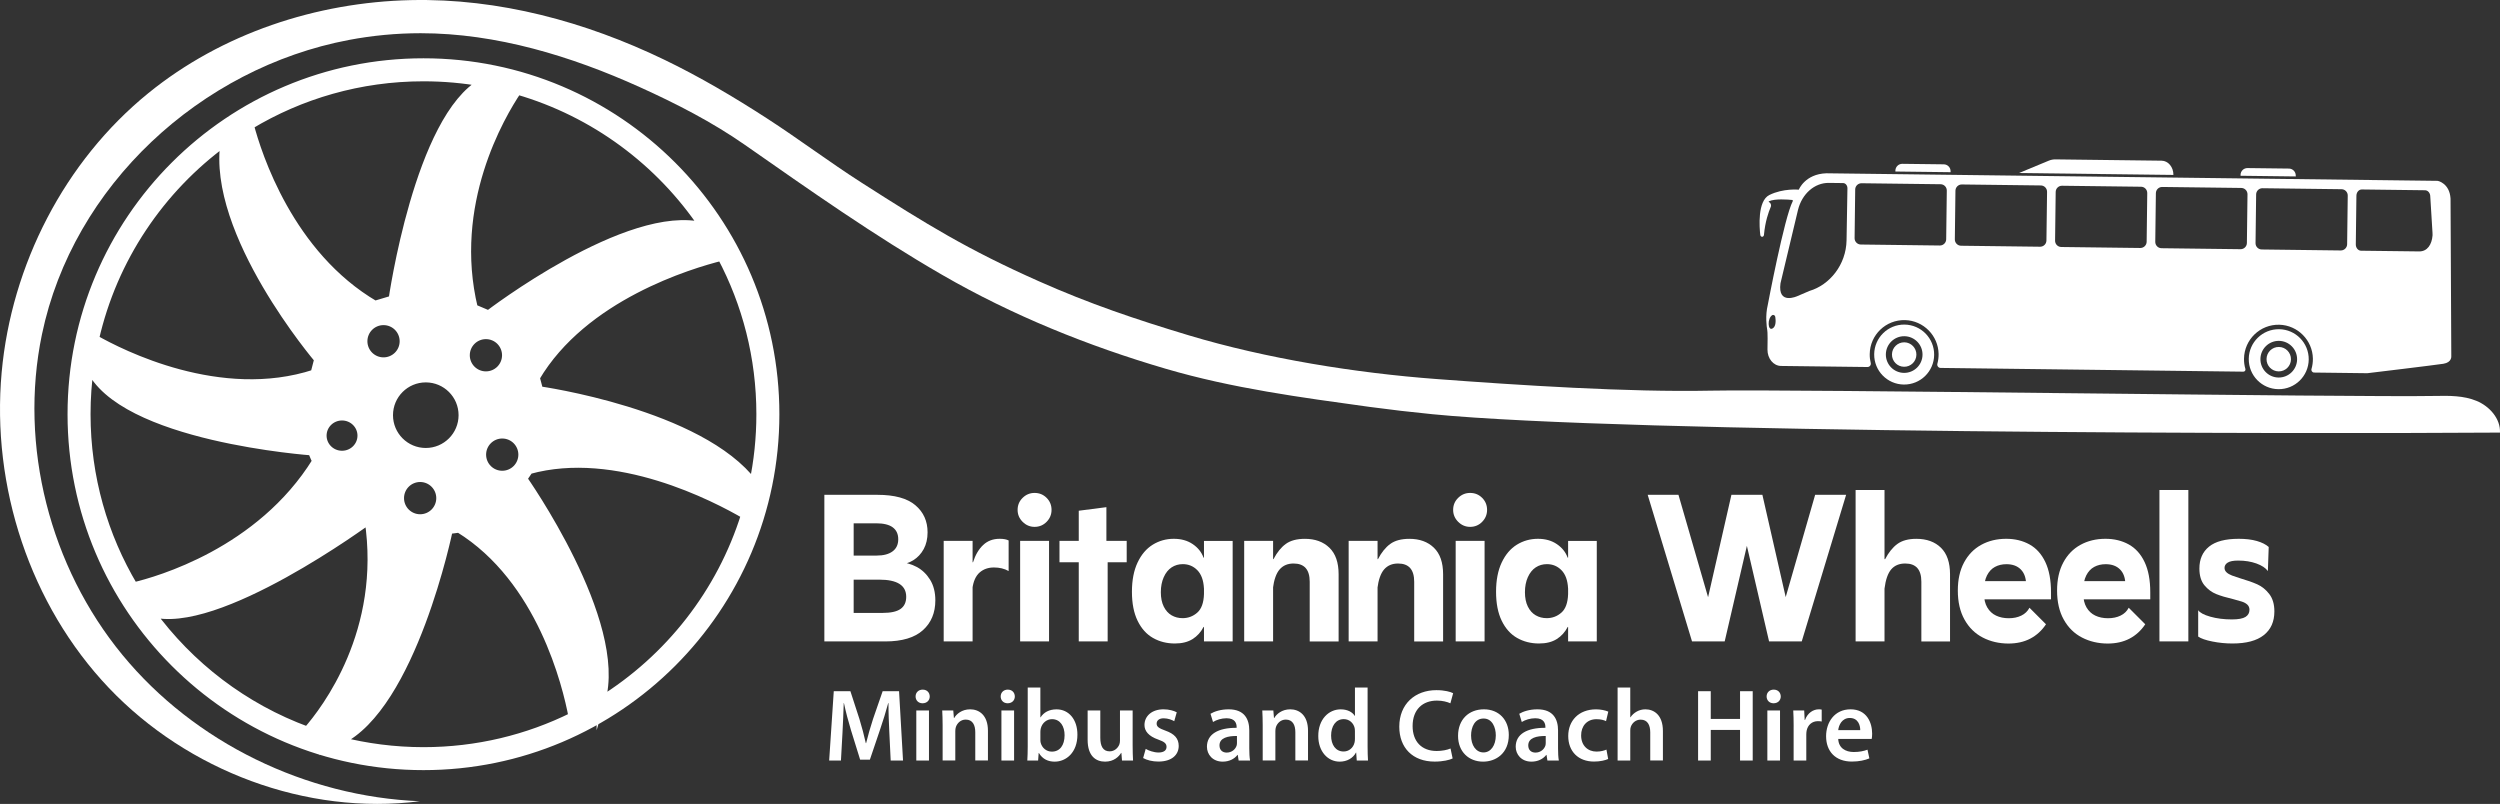 <?xml version="1.0" encoding="UTF-8" standalone="no"?>
<!-- Generator: Adobe Illustrator 23.1.0, SVG Export Plug-In . SVG Version: 6.00 Build 0)  -->

<svg
   version="1.1"
   id="Layer_1"
   x="0px"
   y="0px"
   viewBox="0 0 988.603 317.901"
   xml:space="preserve"
   sodipodi:docname="d6ccb34a8fda1b3b8b11e4e177f95f38.svg"
   width="988.603"
   height="317.901"
   xmlns:inkscape="http://www.inkscape.org/namespaces/inkscape"
   xmlns:sodipodi="http://sodipodi.sourceforge.net/DTD/sodipodi-0.dtd"
   xmlns:xlink="http://www.w3.org/1999/xlink"
   xmlns="http://www.w3.org/2000/svg"
   xmlns:svg="http://www.w3.org/2000/svg"><rect x="0" y="0" width="988.603" height="317.901" fill="#333333" stroke="none"/><defs
   id="defs81" /><sodipodi:namedview
   id="namedview79"
   pagecolor="#ffffff"
   bordercolor="#666666"
   borderopacity="1.0"
   inkscape:pageshadow="2"
   inkscape:pageopacity="0.0"
   inkscape:pagecheckerboard="0" />
<style
   type="text/css"
   id="style2">
	.st0{clip-path:url(#SVGID_2_);fill:#FFFFFF;}
	.st1{clip-path:url(#SVGID_2_);fill:none;stroke:#FFFFFF;stroke-width:3.387;stroke-miterlimit:10;}
	.st2{fill:#FFFFFF;}
	.st3{clip-path:url(#SVGID_4_);fill:#FFFFFF;}
</style>
<g
   id="g16"
   transform="translate(-45.696,-381.046)">
	<defs
   id="defs5">
		<rect
   id="SVGID_1_"
   width="1080"
   height="1080"
   x="0"
   y="0" />
	</defs>
	<clipPath
   id="SVGID_2_">
		<use
   xlink:href="#SVGID_1_"
   style="overflow:visible"
   id="use7"
   x="0"
   y="0"
   width="100%"
   height="100%" />
	</clipPath>
	<path
   class="st0"
   d="m 213.15,405.79 c -76.8,0 -139.05,62.26 -139.05,139.05 0,76.8 62.26,139.05 139.05,139.05 76.8,0 139.05,-62.26 139.05,-139.05 0,-76.79 -62.26,-139.05 -139.05,-139.05 m 133.34,139.06 c 0,9.42 -0.98,18.61 -2.84,27.48 C 322.66,544.4 258.8,535.47 258.8,535.47 l -1.35,-5.11 c 18.95,-32.19 61.21,-44.81 73.56,-47.89 9.88,18.61 15.48,39.84 15.48,62.38 m -22.47,-74.1 c -29.58,-7.87 -85.12,34.77 -85.12,34.77 l -5.92,-2.51 c -9.97,-41.24 10.6,-76.25 17.33,-86.25 30.48,8.83 56.46,28.24 73.71,53.99 m -79.72,82.01 c 4.46,0 8.07,3.61 8.07,8.07 0,4.46 -3.61,8.07 -8.07,8.07 -4.46,0 -8.07,-3.61 -8.07,-8.07 0,-4.45 3.62,-8.07 8.07,-8.07 m -14.52,-31.23 c 0,-4.46 3.61,-8.07 8.07,-8.07 4.46,0 8.07,3.61 8.07,8.07 0,4.46 -3.61,8.07 -8.07,8.07 -4.46,0 -8.07,-3.61 -8.07,-8.07 m 6.96,-107.94 c -25.47,13.8 -35.71,85.99 -35.71,85.99 l -7.08,2.12 c -33.89,-19.83 -46.5,-59.55 -49.55,-71.12 20.07,-12.1 43.6,-19.07 68.75,-19.07 8.05,0 15.93,0.71 23.59,2.08 m -22.67,146.3 c -8.1,0 -14.66,-6.57 -14.66,-14.66 0,-8.1 6.57,-14.66 14.66,-14.66 8.1,0 14.66,6.57 14.66,14.66 0,8.09 -6.56,14.66 -14.66,14.66 m 5.84,18.14 c 0,4.46 -3.61,8.07 -8.07,8.07 -4.46,0 -8.07,-3.61 -8.07,-8.07 0,-4.46 3.61,-8.07 8.07,-8.07 4.46,0 8.07,3.62 8.07,8.07 m -22.55,-53.97 c -4.46,0 -8.07,-3.61 -8.07,-8.07 0,-4.46 3.61,-8.07 8.07,-8.07 4.46,0 8.07,3.61 8.07,8.07 0,4.46 -3.62,8.07 -8.07,8.07 m -8.61,29.25 c 0,4.24 -3.49,7.68 -7.8,7.68 -4.31,0 -7.8,-3.44 -7.8,-7.68 0,-4.24 3.49,-7.68 7.8,-7.68 4.3,0 7.8,3.44 7.8,7.68 M 134.62,437.08 c -5.62,35.93 37.03,86.02 37.03,86.02 l -1.49,5.74 c -37.33,12.24 -76.73,-7.85 -87.02,-13.71 7.25,-31.88 25.92,-59.4 51.48,-78.05 m -53.49,88.96 c 12.15,28.09 88.06,33.41 88.06,33.41 0.4,1.35 1.66,3.99 1.66,3.99 -22.23,35.94 -62.82,47.36 -72.3,49.59 -11.9,-19.95 -18.74,-43.27 -18.74,-68.18 -0.01,-6.39 0.45,-12.66 1.32,-18.81 m 24.1,97.13 c 25.69,8.08 86.33,-36.59 86.33,-36.59 6.71,44.23 -17.06,75.22 -24.32,83.5 -25.06,-9.19 -46.59,-25.69 -62.01,-46.91 m 74.68,50.85 c 28.82,-13.6 43.16,-83.49 43.16,-83.49 l 4.17,-0.54 c 32.53,20.07 42.64,62.11 44.96,74.44 -17.8,8.81 -37.85,13.77 -59.06,13.77 -11.47,-0.01 -22.6,-1.46 -33.23,-4.18 m 103.41,-15.78 c 9.28,-31.05 -30.85,-87.89 -30.85,-87.89 l 2.38,-3.5 c 34.59,-9.62 73.83,10.89 85.6,17.76 -9.62,30.87 -30.18,56.92 -57.13,73.63"
   clip-path="url(#SVGID_2_)"
   id="path10" />
	<path
   class="st1"
   d="m 213.15,405.79 c -76.8,0 -139.05,62.26 -139.05,139.05 0,76.8 62.26,139.05 139.05,139.05 76.8,0 139.05,-62.26 139.05,-139.05 0,-76.79 -62.26,-139.05 -139.05,-139.05 z m 133.34,139.06 c 0,9.42 -0.98,18.61 -2.84,27.48 C 322.66,544.4 258.8,535.47 258.8,535.47 l -1.35,-5.11 c 18.95,-32.19 61.21,-44.81 73.56,-47.89 9.88,18.61 15.48,39.84 15.48,62.38 z m -22.47,-74.1 c -29.58,-7.87 -85.12,34.77 -85.12,34.77 l -5.92,-2.51 c -9.97,-41.24 10.6,-76.25 17.33,-86.25 30.48,8.83 56.46,28.24 73.71,53.99 z m -79.72,82.01 c 4.46,0 8.07,3.61 8.07,8.07 0,4.46 -3.61,8.07 -8.07,8.07 -4.46,0 -8.07,-3.61 -8.07,-8.07 0,-4.45 3.62,-8.07 8.07,-8.07 z m -14.52,-31.23 c 0,-4.46 3.61,-8.07 8.07,-8.07 4.46,0 8.07,3.61 8.07,8.07 0,4.46 -3.61,8.07 -8.07,8.07 -4.46,0 -8.07,-3.61 -8.07,-8.07 z m 6.96,-107.94 c -25.47,13.8 -35.71,85.99 -35.71,85.99 l -7.08,2.12 c -33.89,-19.83 -46.5,-59.55 -49.55,-71.12 20.07,-12.1 43.6,-19.07 68.75,-19.07 8.05,0 15.93,0.71 23.59,2.08 z m -22.67,146.3 c -8.1,0 -14.66,-6.57 -14.66,-14.66 0,-8.1 6.57,-14.66 14.66,-14.66 8.1,0 14.66,6.57 14.66,14.66 0,8.09 -6.56,14.66 -14.66,14.66 z m 5.84,18.14 c 0,4.46 -3.61,8.07 -8.07,8.07 -4.46,0 -8.07,-3.61 -8.07,-8.07 0,-4.46 3.61,-8.07 8.07,-8.07 4.46,0 8.07,3.62 8.07,8.07 z m -22.55,-53.97 c -4.46,0 -8.07,-3.61 -8.07,-8.07 0,-4.46 3.61,-8.07 8.07,-8.07 4.46,0 8.07,3.61 8.07,8.07 0,4.46 -3.62,8.07 -8.07,8.07 z m -8.61,29.25 c 0,4.24 -3.49,7.68 -7.8,7.68 -4.31,0 -7.8,-3.44 -7.8,-7.68 0,-4.24 3.49,-7.68 7.8,-7.68 4.3,0 7.8,3.44 7.8,7.68 z M 134.62,437.08 c -5.62,35.93 37.03,86.02 37.03,86.02 l -1.49,5.74 c -37.33,12.24 -76.73,-7.85 -87.02,-13.71 7.25,-31.88 25.92,-59.4 51.48,-78.05 z m -53.49,88.96 c 12.15,28.09 88.06,33.41 88.06,33.41 0.4,1.35 1.66,3.99 1.66,3.99 -22.23,35.94 -62.82,47.36 -72.3,49.59 -11.9,-19.95 -18.74,-43.27 -18.74,-68.18 -0.01,-6.39 0.45,-12.66 1.32,-18.81 z m 24.1,97.13 c 25.69,8.08 86.33,-36.59 86.33,-36.59 6.71,44.23 -17.06,75.22 -24.32,83.5 -25.06,-9.19 -46.59,-25.69 -62.01,-46.91 z m 74.68,50.85 c 28.82,-13.6 43.16,-83.49 43.16,-83.49 l 4.17,-0.54 c 32.53,20.07 42.64,62.11 44.96,74.44 -17.8,8.81 -37.85,13.77 -59.06,13.77 -11.47,-0.01 -22.6,-1.46 -33.23,-4.18 z m 103.41,-15.78 c 9.28,-31.05 -30.85,-87.89 -30.85,-87.89 l 2.38,-3.5 c 34.59,-9.62 73.83,10.89 85.6,17.76 -9.62,30.87 -30.18,56.92 -57.13,73.63 z"
   clip-path="url(#SVGID_2_)"
   id="path12" />
	<path
   class="st0"
   d="M 211.74,697.89 C 166.75,696.06 122.69,674.78 94.09,640 65.49,605.23 53.12,557.39 62.28,513.31 74.53,454.38 125.09,407.93 183.64,396.85 c 9.36,-1.77 18.88,-2.67 28.41,-2.67 29.93,0 59.56,9.08 86.62,21.31 14.39,6.5 28.7,13.85 41.64,22.88 25.62,17.89 50.93,35.75 77.95,51.36 27.77,16.04 57.68,28.13 88.42,37.14 26.4,7.74 53.31,11.31 80.55,15.07 8.28,1.12 16.58,2.08 24.89,2.9 77.33,7.59 344.47,7.83 422.17,7.27 0.24,-5.53 -4.14,-10.41 -9.25,-12.53 -5.11,-2.12 -10.82,-2.07 -16.35,-1.96 -32.44,0.62 -254.1,-2.76 -286.54,-2.09 -32.49,0.67 -75.9,-2.17 -108.32,-4.59 -31.92,-2.38 -67.39,-8.07 -98.14,-17.32 -21.02,-6.33 -39.11,-12.43 -59.2,-21.36 -28.1,-12.48 -44.22,-22.42 -70.11,-38.99 -12.7,-8.13 -24.79,-17.25 -37.4,-25.41 -13.1,-8.48 -26.53,-16.42 -40.59,-23.2 -31.17,-15.03 -65.42,-24.34 -100.2,-23.57 -37.38,0.82 -74.79,13.2 -103.81,36.77 -33.16,26.93 -54.17,67.93 -58.03,110.47 -4.1,45.08 11.2,91.94 42.4,124.75 31.19,32.8 78.08,50.51 122.99,44.81"
   clip-path="url(#SVGID_2_)"
   id="path14" />
</g>
<g
   id="g50"
   transform="translate(-45.696,-381.046)">
	<g
   id="g48">
		<path
   class="st2"
   d="m 371.68,576.72 h 11.59 v 57.96 h -11.59 z m 4.63,46.7 h 18.38 c 3.26,0 5.63,-0.52 7.12,-1.57 1.49,-1.05 2.24,-2.65 2.24,-4.8 0,-2.26 -0.88,-3.96 -2.65,-5.09 -1.77,-1.13 -4.44,-1.7 -8.03,-1.7 h -15.24 v -9.52 h 14.24 c 2.7,0 4.8,-0.55 6.29,-1.66 1.49,-1.1 2.24,-2.7 2.24,-4.8 0,-2.04 -0.72,-3.6 -2.15,-4.68 -1.44,-1.08 -3.64,-1.62 -6.62,-1.62 h -15.82 v -11.26 h 16.4 c 6.73,0 11.72,1.37 14.95,4.1 3.23,2.73 4.84,6.31 4.84,10.72 0,2.54 -0.51,4.75 -1.53,6.63 -1.02,1.88 -2.4,3.35 -4.14,4.43 -1.74,1.08 -3.63,1.64 -5.67,1.7 v -0.99 c 2.48,0.11 4.82,0.75 7,1.9 2.18,1.16 3.96,2.86 5.34,5.09 1.38,2.24 2.07,4.96 2.07,8.16 0,4.91 -1.64,8.85 -4.93,11.8 -3.29,2.95 -8.24,4.43 -14.86,4.43 h -19.46 v -11.27 z"
   id="path18" />
		<path
   class="st2"
   d="m 418.87,594.94 h 11.43 v 39.75 h -11.43 z m 9.53,8.44 h 2.07 c 0.94,-2.93 2.28,-5.2 4.02,-6.83 1.74,-1.63 3.9,-2.44 6.5,-2.44 1.54,0 2.73,0.22 3.56,0.66 v 12.09 c -1.66,-0.94 -3.59,-1.41 -5.8,-1.41 -2.26,0 -4.15,0.66 -5.67,1.99 -1.52,1.33 -2.47,3.45 -2.86,6.38 h -1.82 z"
   id="path20" />
		<path
   class="st2"
   d="m 450.09,587.4 c -1.33,-1.33 -1.99,-2.9 -1.99,-4.72 0,-1.88 0.66,-3.46 1.99,-4.76 1.32,-1.3 2.9,-1.95 4.72,-1.95 1.88,0 3.46,0.65 4.76,1.95 1.3,1.3 1.95,2.88 1.95,4.76 0,1.82 -0.65,3.4 -1.95,4.72 -1.3,1.32 -2.89,1.99 -4.76,1.99 -1.82,0 -3.39,-0.67 -4.72,-1.99 z m -0.99,7.54 h 11.43 v 39.75 H 449.1 Z"
   id="path22" />
		<path
   class="st2"
   d="m 464.66,594.94 h 26.58 v 8.45 h -26.58 z m 7.62,-11.93 10.93,-1.41 v 13.33 l 0.5,8.45 v 31.3 h -11.43 z"
   id="path24" />
		<path
   class="st2"
   d="m 501.64,633.32 c -2.57,-1.46 -4.6,-3.73 -6.09,-6.79 -1.49,-3.06 -2.24,-6.89 -2.24,-11.47 0,-4.58 0.75,-8.45 2.24,-11.59 1.49,-3.15 3.49,-5.49 6,-7.04 2.51,-1.54 5.29,-2.32 8.32,-2.32 2.93,0 5.42,0.7 7.49,2.11 2.07,1.41 3.49,3.19 4.26,5.34 h 1.41 v 12.17 h -1.24 c -0.17,-3.2 -1.04,-5.6 -2.61,-7.2 -1.57,-1.6 -3.49,-2.4 -5.75,-2.4 -1.66,0 -3.13,0.43 -4.43,1.28 -1.3,0.86 -2.33,2.14 -3.1,3.85 -0.77,1.71 -1.16,3.7 -1.16,5.96 0,2.26 0.39,4.17 1.16,5.71 0.77,1.55 1.81,2.69 3.1,3.44 1.3,0.75 2.75,1.12 4.35,1.12 2.21,0 4.14,-0.73 5.8,-2.19 1.66,-1.46 2.54,-3.9 2.65,-7.33 h 1.32 v 13 h -1.49 c -1.05,2.04 -2.5,3.64 -4.35,4.8 -1.85,1.16 -4.18,1.74 -7,1.74 -3.19,0 -6.08,-0.73 -8.64,-2.19 z m 20.16,-38.38 h 11.34 v 39.75 H 521.8 Z"
   id="path26" />
		<path
   class="st2"
   d="m 537.7,594.94 h 11.43 v 39.75 H 537.7 Z m 19.54,8.94 c -2.32,0 -4.15,0.77 -5.51,2.32 -1.35,1.55 -2.25,4.09 -2.69,7.62 h -1.82 v -11.67 h 2.07 c 1.38,-2.65 2.99,-4.65 4.84,-6 1.85,-1.35 4.38,-2.03 7.58,-2.03 4.03,0 7.26,1.17 9.69,3.52 2.43,2.35 3.64,5.84 3.64,10.48 v 26.58 h -11.43 v -23.6 c 0,-4.82 -2.12,-7.22 -6.37,-7.22 z"
   id="path28" />
		<path
   class="st2"
   d="m 579.01,594.94 h 11.43 v 39.75 h -11.43 z m 19.55,8.94 c -2.32,0 -4.15,0.77 -5.51,2.32 -1.35,1.55 -2.25,4.09 -2.69,7.62 h -1.82 v -11.67 h 2.07 c 1.38,-2.65 2.99,-4.65 4.84,-6 1.85,-1.35 4.37,-2.03 7.58,-2.03 4.03,0 7.26,1.17 9.69,3.52 2.43,2.35 3.64,5.84 3.64,10.48 v 26.58 h -11.43 v -23.6 c 0,-4.82 -2.12,-7.22 -6.37,-7.22 z"
   id="path30" />
		<path
   class="st2"
   d="m 622.32,587.4 c -1.32,-1.33 -1.99,-2.9 -1.99,-4.72 0,-1.88 0.66,-3.46 1.99,-4.76 1.33,-1.3 2.9,-1.95 4.72,-1.95 1.88,0 3.46,0.65 4.76,1.95 1.3,1.3 1.95,2.88 1.95,4.76 0,1.82 -0.65,3.4 -1.95,4.72 -1.3,1.32 -2.88,1.99 -4.76,1.99 -1.82,0 -3.39,-0.67 -4.72,-1.99 z m -0.99,7.54 h 11.43 v 39.75 h -11.43 z"
   id="path32" />
		<path
   class="st2"
   d="m 645.63,633.32 c -2.57,-1.46 -4.6,-3.73 -6.09,-6.79 -1.49,-3.06 -2.24,-6.89 -2.24,-11.47 0,-4.58 0.75,-8.45 2.24,-11.59 1.49,-3.15 3.49,-5.49 6,-7.04 2.51,-1.54 5.29,-2.32 8.32,-2.32 2.93,0 5.42,0.7 7.49,2.11 2.07,1.41 3.49,3.19 4.26,5.34 h 1.41 v 12.17 h -1.24 c -0.17,-3.2 -1.03,-5.6 -2.61,-7.2 -1.57,-1.6 -3.49,-2.4 -5.75,-2.4 -1.66,0 -3.13,0.43 -4.43,1.28 -1.3,0.86 -2.33,2.14 -3.11,3.85 -0.77,1.71 -1.16,3.7 -1.16,5.96 0,2.26 0.39,4.17 1.16,5.71 0.77,1.55 1.81,2.69 3.11,3.44 1.3,0.75 2.75,1.12 4.35,1.12 2.21,0 4.14,-0.73 5.8,-2.19 1.66,-1.46 2.54,-3.9 2.65,-7.33 h 1.33 v 13 h -1.49 c -1.05,2.04 -2.5,3.64 -4.35,4.8 -1.85,1.16 -4.18,1.74 -7,1.74 -3.2,0 -6.08,-0.73 -8.65,-2.19 z m 20.16,-38.38 h 11.34 v 39.75 h -11.34 z"
   id="path34" />
		<path
   class="st2"
   d="m 697.26,576.72 h 12.17 l 12.5,43.22 h -1.41 l 9.85,-43.22 h 12.25 l 9.85,43.22 -1.41,-0.08 12.42,-43.14 h 12.25 l -17.55,57.96 h -12.92 l -9.52,-40.99 h 1.49 l -9.52,40.99 h -12.92 z"
   id="path36" />
		<path
   class="st2"
   d="m 779.48,574.81 h 11.43 v 59.87 h -11.43 z m 19.63,29.07 c -2.38,0 -4.22,0.77 -5.55,2.32 -1.32,1.55 -2.21,4.09 -2.65,7.62 h -1.82 v -11.67 h 2.07 c 1.38,-2.65 2.99,-4.65 4.84,-6 1.85,-1.35 4.35,-2.03 7.49,-2.03 4.08,0 7.33,1.17 9.73,3.52 2.4,2.35 3.6,5.84 3.6,10.48 v 26.58 h -11.34 v -23.6 c 0.01,-4.82 -2.12,-7.22 -6.37,-7.22 z"
   id="path38" />
		<path
   class="st2"
   d="m 829.75,633.15 c -3.04,-1.57 -5.44,-3.93 -7.2,-7.08 -1.77,-3.15 -2.65,-6.98 -2.65,-11.51 0,-4.31 0.81,-7.99 2.44,-11.05 1.63,-3.06 3.89,-5.4 6.79,-7 2.9,-1.6 6.2,-2.4 9.9,-2.4 3.48,0 6.55,0.75 9.23,2.24 2.68,1.49 4.76,3.81 6.25,6.96 1.49,3.15 2.24,7.12 2.24,11.92 v 2.82 H 828.1 v -7.2 h 19.46 l -0.66,1.41 c 0,-2.59 -0.69,-4.6 -2.07,-6 -1.38,-1.41 -3.28,-2.11 -5.71,-2.11 -1.71,0 -3.23,0.36 -4.55,1.08 -1.33,0.72 -2.37,1.85 -3.15,3.39 -0.77,1.55 -1.16,3.48 -1.16,5.8 v 1.41 c 0,2.15 0.43,3.96 1.28,5.42 0.86,1.46 2.01,2.54 3.48,3.23 1.46,0.69 3.13,1.04 5.01,1.04 1.88,0 3.53,-0.34 4.97,-1.04 1.43,-0.69 2.51,-1.72 3.23,-3.11 l 6.54,6.54 c -1.66,2.48 -3.73,4.38 -6.21,5.67 -2.48,1.3 -5.38,1.95 -8.69,1.95 -3.72,-0.02 -7.09,-0.81 -10.12,-2.38 z"
   id="path40" />
		<path
   class="st2"
   d="m 869,633.15 c -3.04,-1.57 -5.44,-3.93 -7.2,-7.08 -1.77,-3.15 -2.65,-6.98 -2.65,-11.51 0,-4.31 0.81,-7.99 2.44,-11.05 1.63,-3.06 3.89,-5.4 6.79,-7 2.9,-1.6 6.2,-2.4 9.9,-2.4 3.48,0 6.55,0.75 9.23,2.24 2.68,1.49 4.76,3.81 6.25,6.96 1.49,3.15 2.24,7.12 2.24,11.92 v 2.82 h -28.65 v -7.2 h 19.46 l -0.66,1.41 c 0,-2.59 -0.69,-4.6 -2.07,-6 -1.38,-1.41 -3.28,-2.11 -5.71,-2.11 -1.71,0 -3.23,0.36 -4.55,1.08 -1.33,0.72 -2.37,1.85 -3.15,3.39 -0.77,1.55 -1.16,3.48 -1.16,5.8 v 1.41 c 0,2.15 0.43,3.96 1.28,5.42 0.86,1.46 2.01,2.54 3.48,3.23 1.46,0.69 3.13,1.04 5.01,1.04 1.88,0 3.53,-0.34 4.97,-1.04 1.43,-0.69 2.51,-1.72 3.23,-3.11 l 6.54,6.54 c -1.66,2.48 -3.73,4.38 -6.21,5.67 -2.48,1.3 -5.38,1.95 -8.69,1.95 -3.72,-0.02 -7.09,-0.81 -10.12,-2.38 z"
   id="path42" />
		<path
   class="st2"
   d="m 899.63,574.81 h 11.43 v 59.87 h -11.43 z"
   id="path44" />
		<path
   class="st2"
   d="m 920.54,634.72 c -2.62,-0.52 -4.49,-1.17 -5.59,-1.95 v -10.43 c 0.66,0.99 2.26,1.85 4.8,2.57 2.54,0.72 5.38,1.08 8.53,1.08 2.54,0 4.33,-0.33 5.38,-0.99 1.05,-0.66 1.57,-1.6 1.57,-2.82 0,-0.83 -0.28,-1.5 -0.83,-2.03 -0.55,-0.52 -1.31,-0.94 -2.28,-1.24 -0.97,-0.3 -2.08,-0.62 -3.35,-0.95 -2.65,-0.61 -4.87,-1.27 -6.67,-1.99 -1.79,-0.72 -3.35,-1.88 -4.68,-3.48 -1.32,-1.6 -1.99,-3.81 -1.99,-6.63 0,-3.7 1.27,-6.58 3.81,-8.65 2.54,-2.07 6.46,-3.1 11.76,-3.1 2.76,0 5.15,0.29 7.16,0.87 2.01,0.58 3.57,1.37 4.68,2.36 l -0.33,9.52 c -0.88,-1.21 -2.39,-2.21 -4.51,-2.98 -2.13,-0.77 -4.54,-1.16 -7.25,-1.16 -1.88,0 -3.24,0.26 -4.1,0.79 -0.86,0.53 -1.28,1.23 -1.28,2.11 0,0.66 0.26,1.24 0.79,1.74 0.52,0.5 1.25,0.92 2.19,1.28 0.94,0.36 2.04,0.73 3.31,1.12 2.65,0.77 4.87,1.56 6.67,2.36 1.79,0.8 3.37,2.07 4.72,3.81 1.35,1.74 2.03,4.04 2.03,6.91 0,4.03 -1.39,7.15 -4.18,9.36 -2.79,2.21 -6.91,3.31 -12.38,3.31 -2.69,0 -5.36,-0.26 -7.98,-0.79 z"
   id="path46" />
	</g>
</g>
<path
   class="st2"
   d="m 351.674,289.554 c -0.17,-3.54 -0.35,-7.79 -0.33,-11.53 h -0.11 c -0.9,3.36 -2.05,7.05 -3.23,10.52 l -4.02,11.86 h -3.85 l -3.63,-11.69 c -1.07,-3.52 -2.05,-7.24 -2.77,-10.68 h -0.09 c -0.12,3.59 -0.28,7.96 -0.49,11.69 l -0.61,11.01 h -4.66 l 1.82,-27.4 h 6.58 l 3.57,11 c 0.98,3.24 1.86,6.49 2.52,9.54 h 0.12 c 0.74,-2.99 1.68,-6.34 2.74,-9.56 l 3.8,-10.98 h 6.49 l 1.57,27.4 h -4.88 z m 15.98,-14.15 c 0.01,1.49 -1.08,2.7 -2.85,2.7 -1.66,0 -2.75,-1.2 -2.74,-2.7 -0.01,-1.52 1.12,-2.7 2.8,-2.7 1.69,0 2.77,1.16 2.79,2.7 z m -5.31,25.33 v -19.79 h 5.01 v 19.79 z m 10.41,-13.91 c 0,-2.29 -0.07,-4.17 -0.16,-5.88 h 4.37 l 0.25,2.97 h 0.12 c 0.88,-1.54 3.02,-3.42 6.31,-3.42 3.45,0 7.03,2.22 7.03,8.48 v 11.75 h -5.01 v -11.17 c 0,-2.84 -1.04,-5 -3.78,-5 -1.99,0 -3.37,1.41 -3.89,2.94 -0.15,0.41 -0.23,1.02 -0.23,1.59 v 11.64 h -5.01 z m 28.55,-11.42 c 0.01,1.49 -1.08,2.7 -2.85,2.7 -1.66,0 -2.75,-1.2 -2.74,-2.7 -0.01,-1.52 1.12,-2.7 2.8,-2.7 1.7,0 2.77,1.16 2.79,2.7 z m -5.3,25.33 v -19.79 h 5.01 v 19.79 z m 10.24,0 c 0.09,-1.33 0.16,-3.52 0.16,-5.55 v -23.31 h 5 v 11.8 h 0.08 c 1.21,-1.94 3.37,-3.17 6.32,-3.17 4.83,0 8.28,4 8.25,10.03 0,7.11 -4.51,10.65 -8.99,10.65 -2.55,0 -4.81,-0.98 -6.24,-3.43 h -0.09 l -0.22,2.98 z m 5.16,-8.19 c 0,0.42 0.04,0.82 0.13,1.18 0.53,2.03 2.26,3.5 4.42,3.5 3.14,0 5.03,-2.5 5.03,-6.49 0,-3.48 -1.68,-6.35 -4.98,-6.35 -2.03,0 -3.89,1.45 -4.43,3.66 -0.09,0.39 -0.16,0.82 -0.16,1.3 v 3.2 z m 36.49,2.26 c 0,2.35 0.07,4.32 0.16,5.93 h -4.37 l -0.24,-2.99 h -0.12 c -0.84,1.39 -2.79,3.44 -6.34,3.44 -3.61,0 -6.89,-2.17 -6.89,-8.63 v -11.6 h 5.01 v 10.77 c 0,3.29 1.04,5.39 3.69,5.39 2,0 3.3,-1.4 3.82,-2.67 0.17,-0.43 0.27,-0.97 0.27,-1.55 v -11.94 h 5.01 z m 5.17,1.33 c 1.1,0.68 3.26,1.44 5.05,1.44 2.2,0 3.18,-0.92 3.18,-2.22 0,-1.34 -0.82,-2.02 -3.25,-2.89 -3.87,-1.33 -5.49,-3.43 -5.47,-5.78 0,-3.48 2.89,-6.19 7.51,-6.19 2.18,0 4.09,0.54 5.25,1.18 l -0.99,3.51 c -0.83,-0.47 -2.43,-1.14 -4.19,-1.14 -1.78,0 -2.77,0.88 -2.77,2.1 0,1.26 0.95,1.86 3.45,2.77 3.6,1.27 5.26,3.11 5.28,6.03 0,3.61 -2.81,6.21 -8.04,6.21 -2.39,0 -4.57,-0.57 -6.03,-1.39 z m 36.74,4.6 -0.34,-2.2 h -0.12 c -1.2,1.56 -3.27,2.65 -5.83,2.65 -4.02,0 -6.24,-2.87 -6.24,-5.89 0,-4.99 4.45,-7.52 11.74,-7.49 v -0.33 c 0,-1.3 -0.51,-3.46 -4.02,-3.45 -1.94,0 -3.97,0.63 -5.32,1.48 l -0.99,-3.25 c 1.5,-0.91 4.06,-1.76 7.17,-1.76 6.35,0 8.16,4 8.16,8.34 v 7.13 c 0,1.8 0.09,3.55 0.31,4.77 z m -0.66,-9.69 c -3.53,-0.05 -6.91,0.7 -6.91,3.71 0,1.94 1.27,2.85 2.85,2.85 2,0 3.44,-1.29 3.92,-2.74 0.11,-0.35 0.14,-0.74 0.14,-1.09 z m 10.18,-4.22 c 0,-2.29 -0.07,-4.17 -0.16,-5.88 h 4.37 l 0.25,2.97 h 0.12 c 0.88,-1.54 3.02,-3.42 6.31,-3.42 3.45,0 7.03,2.22 7.03,8.48 v 11.75 h -5.01 v -11.17 c 0,-2.84 -1.04,-5 -3.78,-5 -1.99,0 -3.37,1.41 -3.89,2.94 -0.15,0.41 -0.23,1.02 -0.23,1.59 v 11.64 h -5.01 z m 41.48,-14.95 v 23.31 c 0,2.03 0.07,4.21 0.16,5.55 h -4.45 l -0.22,-3.13 h -0.09 c -1.18,2.22 -3.57,3.58 -6.43,3.58 -4.73,0 -8.47,-4.03 -8.47,-10.11 -0.03,-6.63 4.11,-10.57 8.87,-10.57 2.71,0 4.66,1.12 5.55,2.58 h 0.08 v -11.2 h 5 z m -5.01,17.31 c 0,-0.4 -0.03,-0.9 -0.11,-1.3 -0.44,-1.93 -2.05,-3.51 -4.3,-3.51 -3.23,0 -5.01,2.84 -5.01,6.51 0,3.64 1.8,6.29 4.95,6.29 2.04,0 3.82,-1.4 4.32,-3.56 0.11,-0.45 0.15,-0.94 0.15,-1.46 z m 38.64,10.74 c -1.19,0.59 -3.79,1.24 -7.11,1.24 -8.69,0 -13.99,-5.46 -13.99,-13.8 0,-9.01 6.29,-14.45 14.67,-14.45 3.29,0 5.62,0.67 6.63,1.21 l -1.09,3.99 c -1.28,-0.58 -3.1,-1.07 -5.34,-1.07 -5.58,0 -9.6,3.49 -9.6,10.07 0,6.04 3.52,9.86 9.54,9.86 2.02,0 4.14,-0.4 5.46,-0.99 z m 22.21,-9.28 c 0,7.27 -5.11,10.54 -10.17,10.54 -5.58,0 -9.9,-3.85 -9.9,-10.2 0,-6.49 4.28,-10.49 10.24,-10.49 5.89,0 9.83,4.15 9.83,10.15 z m -14.92,0.21 c 0,3.81 1.9,6.69 4.92,6.69 2.87,0 4.86,-2.77 4.86,-6.75 0,-3.11 -1.38,-6.66 -4.83,-6.66 -3.51,0 -4.95,3.42 -4.95,6.72 z m 30.18,9.88 -0.34,-2.2 h -0.12 c -1.2,1.56 -3.27,2.65 -5.83,2.65 -4.02,0 -6.24,-2.87 -6.24,-5.89 0,-4.99 4.45,-7.52 11.74,-7.49 v -0.33 c 0,-1.3 -0.51,-3.46 -4.02,-3.45 -1.94,0 -3.97,0.63 -5.32,1.48 l -0.99,-3.25 c 1.5,-0.91 4.06,-1.76 7.17,-1.76 6.35,0 8.16,4 8.16,8.34 v 7.13 c 0,1.8 0.09,3.55 0.31,4.77 z m -0.66,-9.69 c -3.53,-0.05 -6.91,0.7 -6.91,3.71 0,1.94 1.27,2.85 2.85,2.85 2,0 3.44,-1.29 3.92,-2.74 0.11,-0.35 0.14,-0.74 0.14,-1.09 z m 24.69,9.09 c -1.04,0.49 -3.1,1.02 -5.59,1.02 -6.2,0 -10.2,-3.98 -10.2,-10.12 0,-5.93 4.05,-10.53 11.01,-10.53 1.85,0 3.69,0.4 4.83,0.9 l -0.89,3.76 c -0.8,-0.39 -2,-0.77 -3.79,-0.77 -3.82,0 -6.08,2.79 -6.06,6.42 0,4.06 2.67,6.39 6.08,6.39 1.71,0 2.95,-0.37 3.93,-0.78 z m 3.73,-28.26 h 5.01 v 11.77 h 0.08 c 0.62,-0.93 1.46,-1.7 2.49,-2.27 0.97,-0.55 2.18,-0.88 3.42,-0.88 3.36,0 6.92,2.23 6.92,8.58 v 11.65 h -5.01 v -11.1 c 0,-2.87 -1.04,-5.05 -3.8,-5.05 -1.96,0 -3.33,1.32 -3.88,2.81 -0.17,0.43 -0.22,0.97 -0.22,1.51 v 11.84 h -5.01 z m 36.84,1.46 v 10.96 h 11.58 v -10.96 h 5.01 v 27.4 h -5.01 v -12.09 h -11.58 v 12.09 h -5.01 v -27.4 z m 27.68,2.07 c 0.01,1.49 -1.08,2.7 -2.85,2.7 -1.66,0 -2.75,-1.2 -2.74,-2.7 -0.01,-1.52 1.12,-2.7 2.8,-2.7 1.7,0 2.77,1.16 2.79,2.7 z m -5.3,25.33 v -19.79 h 5.01 v 19.79 z m 10.4,-13.43 c 0,-2.65 -0.06,-4.6 -0.16,-6.36 h 4.33 l 0.19,3.76 h 0.14 c 0.98,-2.79 3.28,-4.21 5.42,-4.21 0.49,0 0.77,0.02 1.17,0.11 v 4.71 c -0.43,-0.09 -0.86,-0.14 -1.47,-0.14 -2.38,0 -4.04,1.52 -4.49,3.79 -0.08,0.44 -0.13,0.97 -0.13,1.51 v 10.26 h -5.01 v -13.43 z m 17.63,4.92 c 0.13,3.59 2.91,5.15 6.11,5.15 2.3,0 3.95,-0.36 5.46,-0.92 l 0.74,3.44 c -1.69,0.72 -4.04,1.26 -6.92,1.26 -6.43,0 -10.19,-3.97 -10.19,-10.03 0,-5.46 3.31,-10.63 9.68,-10.63 6.43,0 8.53,5.29 8.53,9.62 0,0.93 -0.08,1.67 -0.18,2.1 h -13.23 z m 8.7,-3.49 c 0.02,-1.83 -0.78,-4.82 -4.13,-4.82 -3.08,0 -4.36,2.8 -4.58,4.82 z"
   id="path52" />
<g
   id="g76"
   transform="translate(-45.696,-381.046)">
	<defs
   id="defs55">
		<rect
   id="SVGID_3_"
   width="1080"
   height="1080"
   x="0"
   y="0" />
	</defs>
	<clipPath
   id="SVGID_4_">
		<use
   xlink:href="#SVGID_3_"
   style="overflow:visible"
   id="use57"
   x="0"
   y="0"
   width="100%"
   height="100%" />
	</clipPath>
	<path
   class="st3"
   d="m 817.04,449.14 -21.83,-0.27 v -0.35 c 0.02,-1.5 1.25,-2.71 2.76,-2.69 l 16.38,0.2 c 1.5,0.02 2.71,1.25 2.69,2.76 z"
   clip-path="url(#SVGID_4_)"
   id="path60" />
	<path
   class="st3"
   d="m 953.53,450.82 -21.83,-0.27 v -0.35 c 0.02,-1.5 1.25,-2.71 2.76,-2.69 l 16.38,0.2 c 1.5,0.02 2.71,1.25 2.69,2.76 z"
   clip-path="url(#SVGID_4_)"
   id="path62" />
	<path
   class="st3"
   d="m 905.15,450.22 -61.06,-0.75 11.79,-4.89 c 0.84,-0.35 1.73,-0.52 2.63,-0.51 l 41.98,0.52 c 2.61,0.03 4.7,2.55 4.66,5.63"
   clip-path="url(#SVGID_4_)"
   id="path64" />
	<path
   class="st3"
   d="m 798.83,509.4 c -6.55,-0.08 -11.92,5.16 -12,11.71 -0.08,6.55 5.16,11.92 11.71,12 6.55,0.08 11.92,-5.16 12,-11.71 0.08,-6.55 -5.16,-11.92 -11.71,-12 m -0.23,19.1 c -4.01,-0.05 -7.21,-3.34 -7.16,-7.34 0.05,-4.01 3.34,-7.21 7.34,-7.16 4.01,0.05 7.21,3.34 7.16,7.34 -0.05,4.01 -3.34,7.21 -7.34,7.16"
   clip-path="url(#SVGID_4_)"
   id="path66" />
	<path
   class="st3"
   d="m 803.52,521.31 c -0.03,2.67 -2.22,4.81 -4.89,4.77 -2.67,-0.03 -4.81,-2.22 -4.77,-4.89 0.03,-2.67 2.22,-4.81 4.89,-4.78 2.67,0.04 4.8,2.23 4.77,4.9"
   clip-path="url(#SVGID_4_)"
   id="path68" />
	<path
   class="st3"
   d="m 946.95,511.23 c -6.55,-0.08 -11.92,5.16 -12,11.71 -0.08,6.55 5.16,11.92 11.71,12 6.55,0.08 11.92,-5.16 12,-11.71 0.08,-6.55 -5.16,-11.92 -11.71,-12 m -0.23,19.11 c -4.01,-0.05 -7.21,-3.34 -7.16,-7.34 0.05,-4.01 3.34,-7.21 7.34,-7.16 4.01,0.05 7.21,3.34 7.16,7.34 -0.05,4 -3.34,7.2 -7.34,7.16"
   clip-path="url(#SVGID_4_)"
   id="path70" />
	<path
   class="st3"
   d="m 951.64,523.14 c -0.03,2.67 -2.22,4.81 -4.89,4.77 -2.67,-0.03 -4.81,-2.22 -4.77,-4.89 0.03,-2.67 2.22,-4.81 4.89,-4.77 2.67,0.03 4.8,2.22 4.77,4.89"
   clip-path="url(#SVGID_4_)"
   id="path72" />
	<path
   class="st3"
   d="m 1015.04,521.97 -0.3,-62.38 c -0.35,-6.12 -5.05,-7.03 -5.05,-7.03 l -241.77,-2.99 c -8.47,0.27 -10.91,6.49 -10.91,6.49 0,0 -6.09,-0.64 -11.64,2.1 -4.77,2.36 -3.92,12.89 -3.59,15.78 0.05,0.42 0.35,0.74 0.72,0.75 0.38,0 0.7,-0.33 0.74,-0.78 0.47,-5.25 1.84,-9.08 2.67,-11 0.33,-0.75 0,-1.67 -0.68,-1.93 -0.15,-0.06 -0.15,-0.27 -0.01,-0.34 2.31,-1.12 7.6,-0.68 9.19,-0.52 0.2,0.02 0.31,0.28 0.21,0.49 -3.36,6.47 -9.87,41 -9.87,41 -1.05,4.33 -0.45,8.62 -0.21,9.96 0.06,0.32 0.09,0.64 0.09,0.96 l 0.05,2.35 -0.05,4.4 c -0.04,3.54 2.36,6.45 5.36,6.48 l 34.17,0.42 c 0.86,0.01 1.51,-0.79 1.3,-1.62 -0.28,-1.11 -0.42,-2.28 -0.4,-3.48 0.09,-7.59 6.38,-13.66 14,-13.45 7.24,0.2 13.12,6.14 13.24,13.38 0.02,1.33 -0.15,2.62 -0.48,3.84 -0.23,0.84 0.38,1.68 1.25,1.69 l 119.74,1.48 c 0.57,0.01 0.97,-0.54 0.81,-1.08 -0.38,-1.28 -0.57,-2.63 -0.55,-4.03 0.1,-7.59 6.39,-13.66 14,-13.45 7.24,0.2 13.12,6.14 13.24,13.38 0.02,1.43 -0.17,2.81 -0.55,4.11 -0.21,0.7 0.3,1.41 1.03,1.42 l 21.04,0.26 c 0,0 26.68,-3.2 30.06,-3.73 3.39,-0.53 3.15,-2.93 3.15,-2.93 m -268.47,-11 c -1.84,0.92 -2.03,-3.93 -0.13,-5.25 0.51,-0.35 1.17,-0.02 1.28,0.63 0.21,1.37 0.36,3.86 -1.15,4.62 m 29.33,-34.9 c -0.17,9.68 -6.68,17.66 -14.66,20.02 l -4.72,2.02 c 0,0 -7.97,3.77 -6.74,-5.06 l 6.92,-28.99 c 1.57,-6.38 6.56,-10.76 12.19,-10.69 l 5.65,0.07 c 0.96,0.01 1.73,0.95 1.71,2.09 z m 39.4,-0.39 c -0.02,1.36 -1.14,2.46 -2.51,2.45 l -31.26,-0.39 c -1.36,-0.02 -2.46,-1.14 -2.45,-2.51 l 0.24,-19.27 c 0.02,-1.36 1.14,-2.46 2.51,-2.45 l 31.27,0.39 c 1.36,0.02 2.46,1.14 2.44,2.51 z m 39.64,0.49 c -0.02,1.36 -1.15,2.46 -2.51,2.44 l -31.26,-0.39 c -1.36,-0.02 -2.46,-1.14 -2.45,-2.51 l 0.24,-19.27 c 0.02,-1.36 1.15,-2.46 2.51,-2.45 l 31.27,0.39 c 1.36,0.02 2.46,1.14 2.45,2.51 z m 39.63,0.49 c -0.02,1.36 -1.14,2.46 -2.51,2.45 l -31.26,-0.39 c -1.36,-0.02 -2.46,-1.15 -2.44,-2.51 l 0.24,-19.27 c 0.02,-1.36 1.14,-2.46 2.51,-2.44 l 31.26,0.39 c 1.36,0.02 2.46,1.14 2.44,2.51 z m 39.64,0.49 c -0.02,1.36 -1.14,2.46 -2.51,2.44 l -31.27,-0.39 c -1.36,-0.02 -2.46,-1.15 -2.45,-2.51 l 0.24,-19.27 c 0.02,-1.36 1.15,-2.46 2.51,-2.44 l 31.27,0.39 c 1.36,0.02 2.46,1.14 2.45,2.51 z m 39.64,0.49 c -0.02,1.36 -1.15,2.46 -2.51,2.45 l -31.27,-0.39 c -1.36,-0.02 -2.46,-1.14 -2.44,-2.51 l 0.24,-19.27 c 0.02,-1.36 1.14,-2.46 2.51,-2.44 l 31.27,0.39 c 1.36,0.02 2.46,1.14 2.44,2.51 z m 33.78,-3.53 c -0.29,3.71 -2.1,6.4 -5.31,6.36 l -22.97,-0.28 c -1.15,-0.01 -2.09,-1.14 -2.07,-2.5 l 0.24,-19.27 c 0.02,-1.36 0.97,-2.46 2.13,-2.45 l 25.01,0.31 c 1.16,0.01 2.09,1.14 2.07,2.5 l 0.88,14.37 c 0.03,0.32 0.05,0.64 0.02,0.96"
   clip-path="url(#SVGID_4_)"
   id="path74" />
</g>
</svg>
